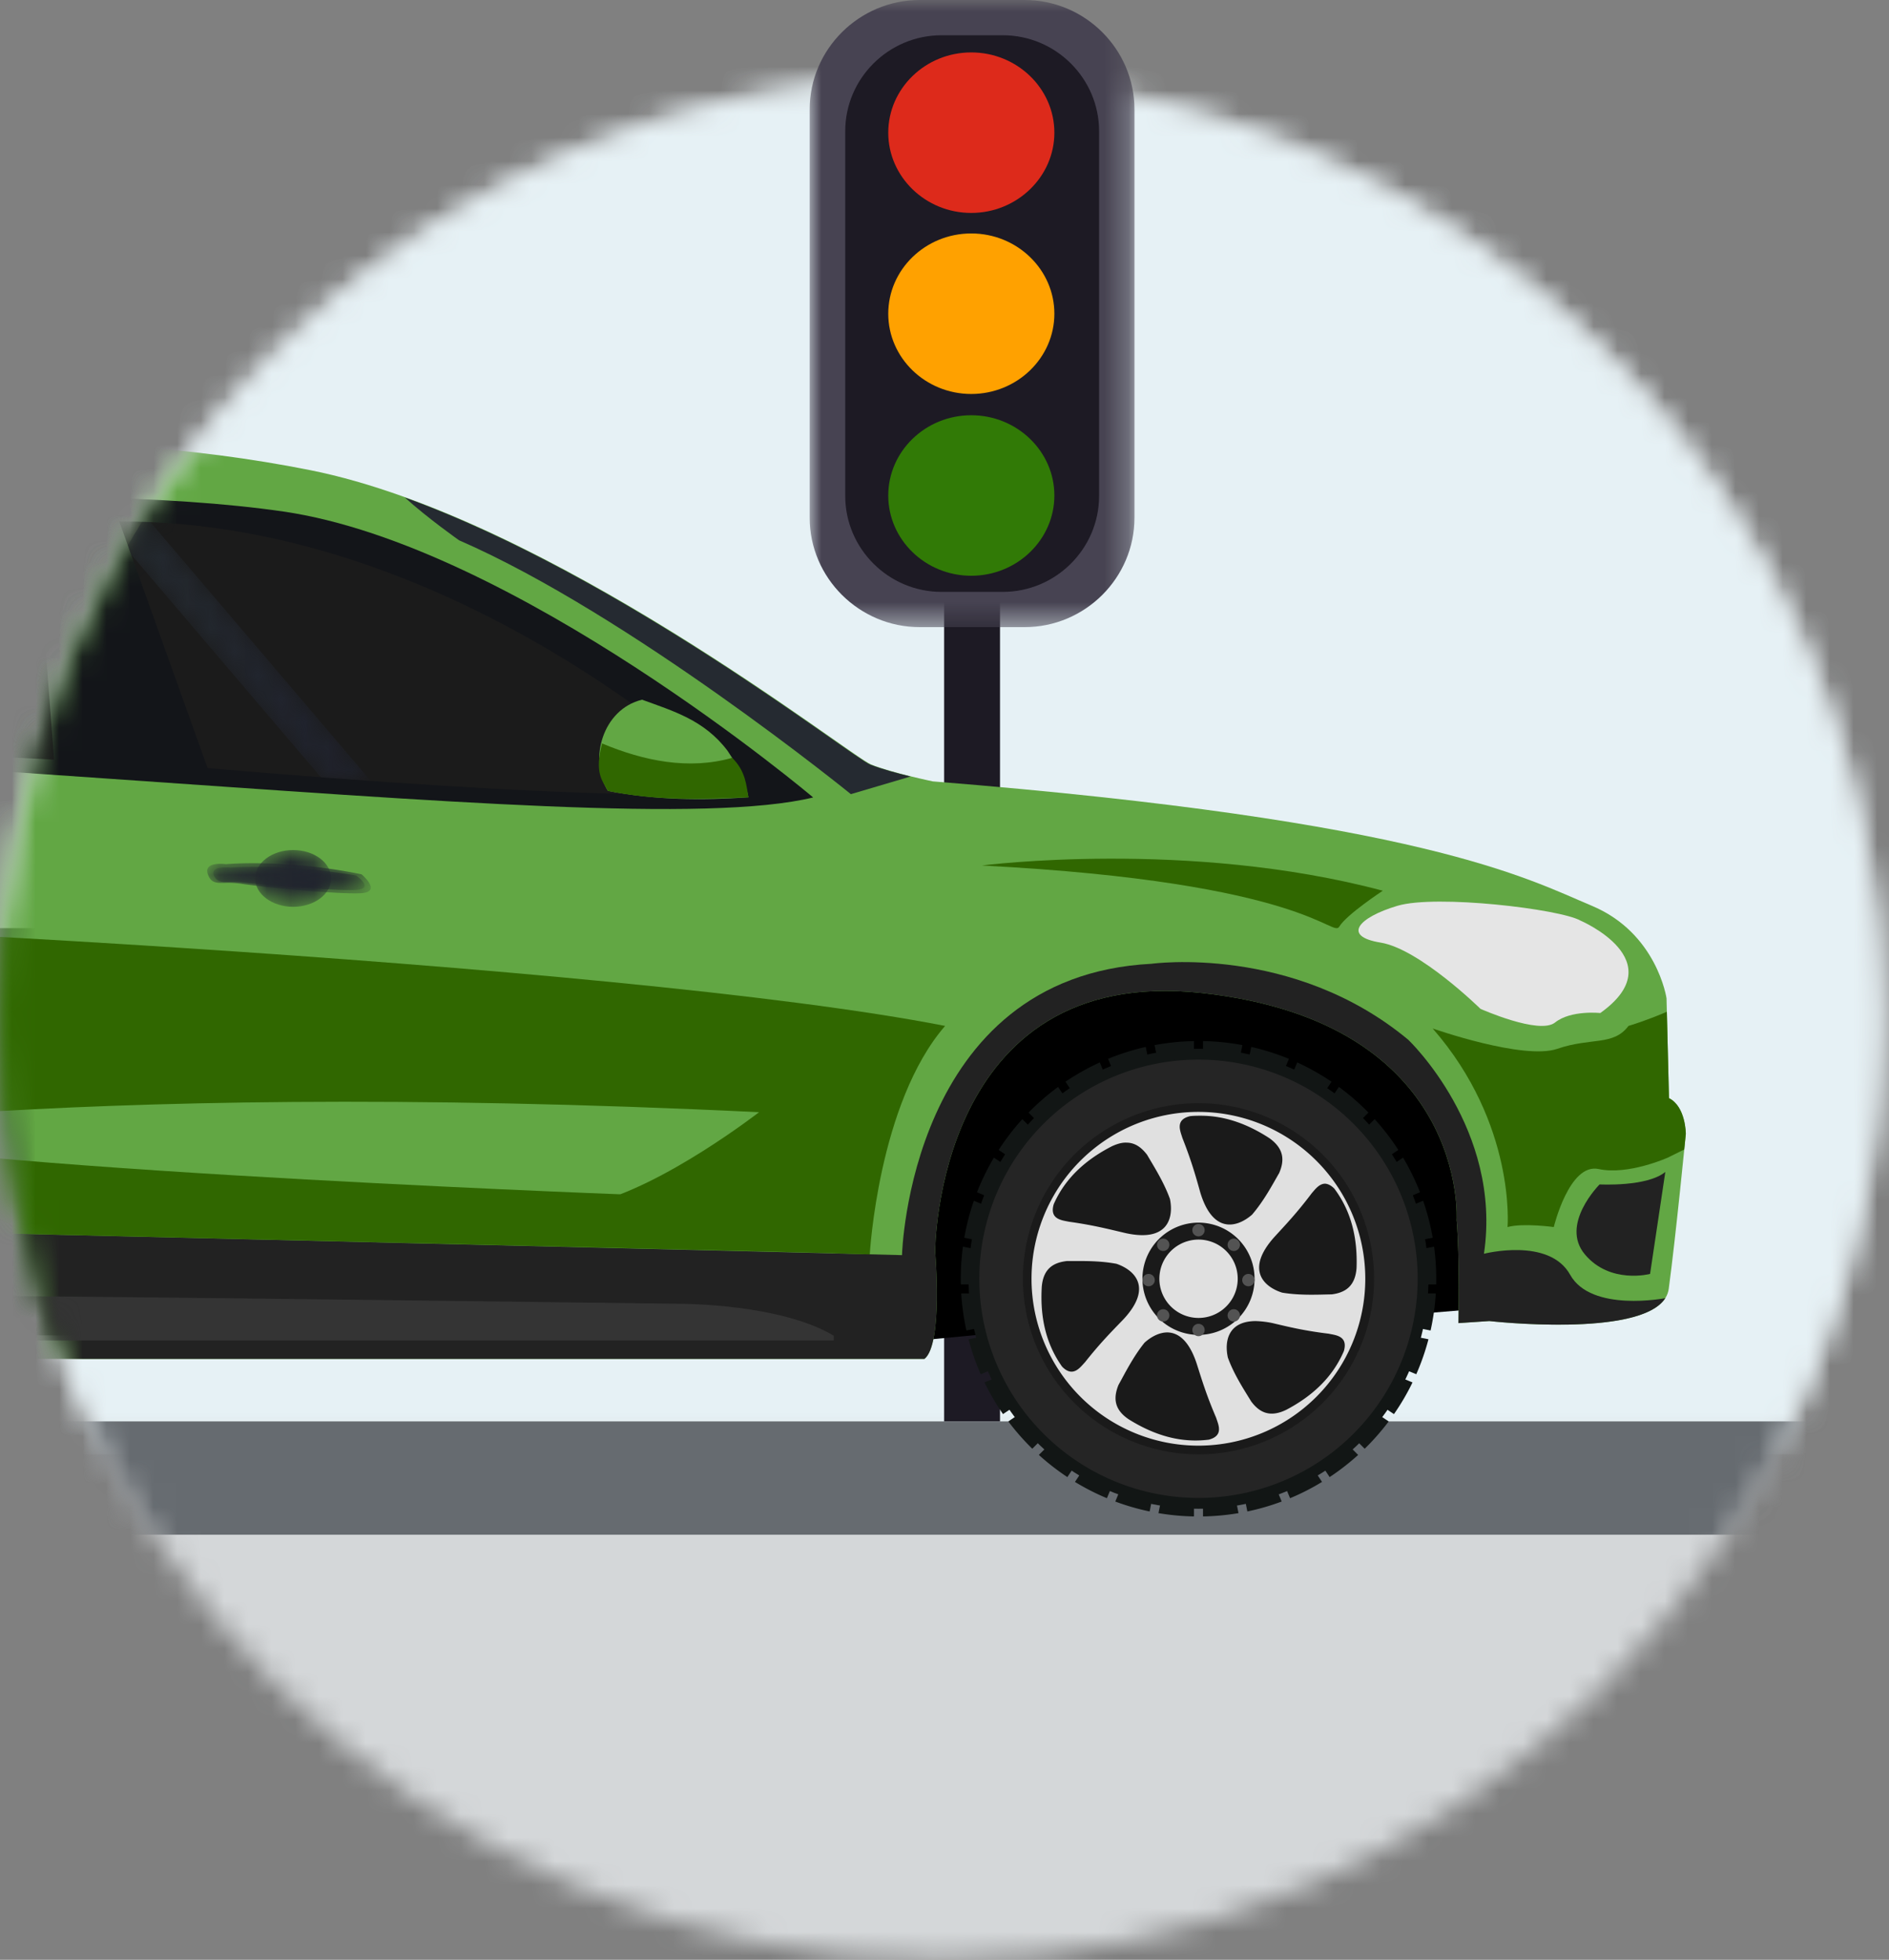 <svg width="80" height="83" viewBox="0 0 80 83" xmlns="http://www.w3.org/2000/svg" xmlns:xlink="http://www.w3.org/1999/xlink">
    <rect x="0" y="0" width="80" height="83" fill="#808080" stroke="none"/>
    <defs>
        <path d="M0 39.84c0 22.003 17.837 39.84 39.84 39.84 22.003 0 39.84-17.837 39.84-39.84C79.68 17.837 61.843 0 39.84 0 17.837 0 0 17.837 0 39.84z" id="a"/>
        <path d="M0 39.84c0 6.39 1.507 12.429 4.182 17.781h71.316A39.66 39.66 0 0 0 79.68 39.84C79.68 17.837 61.843 0 39.84 0 17.837 0 0 17.837 0 39.84z" id="c"/>
        <path d="M0 39.84c0 22.003 17.837 39.84 39.84 39.84 22.003 0 39.84-17.837 39.84-39.84C79.68 17.837 61.843 0 39.84 0 17.837 0 0 17.837 0 39.84z" id="e"/>
        <path d="m0 .997.135.38 8.038 9.44c.666.05 1.377.103 2.118.155L.96.013C.841.008.722.003.602 0 .396.33.196.661 0 .997" id="g"/>
        <path d="M0 1.203c0 .664.721 1.202 1.61 1.202.89 0 1.61-.538 1.61-1.202C3.22.539 2.5 0 1.61 0 .721 0 0 .539 0 1.203" id="j"/>
        <path d="M.791.04S-.174-.095.028.47C.163.848.387.84.76.833a3.67 3.67 0 0 1 .682.037c.808.133 4.223.465 5.098.399.876-.067 0-.797 0-.797A23.05 23.05 0 0 0 1.953 0C1.223 0 .79.04.79.04" id="m"/>
        <path d="M.731.03S-.16-.072.025.363C.15.652.358.646.705.64c.172-.003.379-.006.629.028.747.102 3.9.358 4.709.306.81-.05 0-.612 0-.612A25.42 25.42 0 0 0 1.803 0C1.128 0 .731.03.731.03" id="p"/>
        <path d="M0 39.84c0 22.003 17.837 39.84 39.84 39.84 22.003 0 39.84-17.837 39.84-39.84C79.68 17.837 61.843 0 39.84 0 17.837 0 0 17.837 0 39.84" id="s"/>
        <path d="M0 39.84c0 22.003 17.837 39.84 39.84 39.84 22.003 0 39.84-17.837 39.84-39.84C79.68 17.837 61.843 0 39.84 0 17.837 0 0 17.837 0 39.84" id="u"/>
        <path id="w" d="M0 0h13.756v26.56H0z"/>
        <linearGradient x1="99.998%" y1="49.936%" x2="-3.523%" y2="49.936%" id="h">
            <stop stop-color="#1F212D" offset="0%"/>
            <stop stop-color="#242A2F" offset="100%"/>
        </linearGradient>
        <linearGradient x1="100.01%" y1="49.991%" x2=".004%" y2="49.991%" id="k">
            <stop stop-color="#1F212D" offset="0%"/>
            <stop stop-color="#242A2F" offset="100%"/>
        </linearGradient>
        <linearGradient x1="100%" y1="49.974%" x2=".004%" y2="49.974%" id="n">
            <stop stop-color="#1F212D" offset="0%"/>
            <stop stop-color="#242A2F" offset="100%"/>
        </linearGradient>
        <linearGradient x1="100.005%" y1="50.011%" x2=".005%" y2="50.011%" id="q">
            <stop stop-color="#1F212D" offset="0%"/>
            <stop stop-color="#242A2F" offset="100%"/>
        </linearGradient>
    </defs>
    <g fill="none" fill-rule="evenodd">
        <g transform="translate(0 3.32)">
            <mask id="b" fill="#fff">
                <use xlink:href="#a"/>
            </mask>
            <path fill="#D4D7D9" mask="url(#b)" d="M-.652 80.332h80.984V-.653H-.652z"/>
        </g>
        <g transform="translate(0 3.32)">
            <mask id="d" fill="#fff">
                <use xlink:href="#c"/>
            </mask>
            <path fill="#E6F1F5" mask="url(#d)" d="M-.652 58.273h80.985V-.653H-.652z"/>
        </g>
        <path fill="#1D1A24" d="M39.984 60.198h2.367V19.67h-2.367z"/>
        <g transform="translate(0 3.32)">
            <mask id="f" fill="#fff">
                <use xlink:href="#e"/>
            </mask>
            <path fill="#666B70" mask="url(#f)" d="M-2.893 61.677h88.537v-4.799H-2.893z"/>
            <path fill="#000" mask="url(#f)" d="m62.4 52.127-2.834.238-17.118.749-3.557.339-51.268-.304-23.537-1.022-2.582-8.426 8.2-7.713h84.882l8.665 5.426z"/>
            <path d="M-47.224 41.941s1.603-.712 1.247-2.67c-.357-1.96.178-3.741.178-3.741s.178-2.138-.446-4.81c-.623-2.67 1.158-3.383 1.158-3.383.535-.89 7.362-6.35 7.362-6.35s-4.096-1.306-1.365-2.137c2.73-.831 13.654-2.256 13.654-2.256 16.859-1.306 28.494-2.018 38.585 0 10.092 2.018 22.855 12.11 23.746 12.466.89.356 2.612.713 2.612.713 20.776 1.662 25.15 4.111 27.91 5.269 2.76 1.157 3.161 3.917 3.161 3.917l.105 4.23c.712.355.712 1.513.712 1.513s-.426 4.363-.723 6.56c-.296 2.197-7.598 1.365-7.598 1.365l-1.309.088s.06-2.784-.077-4.362c0 0 .535-8.371-10.775-9.617-11.31-1.247-11.31 10.953-11.31 10.953s.341 3.918-.453 4.541h-50.979c-1.78 0-1.602-1.647-1.602-1.647.045-4.348-.558-6.147-1.44-7.97-1.808-3.74-7.538-6.351-13.177-4.986-9.163 2.218-7.065 11.487-6.976 12.2.09.711-.475.975-.475.975l-.326-.02s-7.214-1.134-9.35-2.024c-2.138-.891-2.495-1.336-3.207-4.81-.712-3.472 1.158-4.007 1.158-4.007" fill="#62A744" mask="url(#f)"/>
            <path d="M-48.382 45.949c-.337-1.646-.095-2.632.254-3.214-.014.05-.837 3.247 11.65 3.66 0 0 1.721-8.64 10.27-8.461 0 0 8.016-.356 11.043 3.74 3.028 4.097 2.672 6.946 2.672 6.946s46.538 1.098 50.693 1.217c0 0 .297-11.813 10.567-12.34 0 0 5.996-.838 10.873 3.218 0 0 3.988 3.78 3.206 9.063 0 0 2.761-.712 3.651.89.89 1.603 4.03.99 4.03.99-1.08 1.694-7.453.97-7.453.97l-1.309.087s.06-2.785-.076-4.362c0 0 .534-8.37-10.776-9.617-11.31-1.247-11.31 10.953-11.31 10.953s.342 3.917-.452 4.541h-50.98c-1.78 0-1.603-1.647-1.603-1.647.046-4.349-.557-6.147-1.438-7.97-1.808-3.74-7.539-6.351-13.179-4.986-9.162 2.218-7.064 11.486-6.974 12.199.088.712-.475.977-.475.977l-.328-.022s-7.213-1.133-9.35-2.023c-2.137-.89-2.493-1.336-3.206-4.81" fill="#222" mask="url(#f)"/>
            <path d="M-11.211 53.453c1.469-.445 6.18-1.84 7.75-1.892 1.87-.063 32.362.338 32.362.338s4.155 0 6.411 1.351v.203" fill="#343434" mask="url(#f)"/>
            <path d="M40.026 40.129c-13.817-2.704-52.403-4.6-60.372-4.55l1.32 2.623s4.868 1.188 6.649 6.768c0 0 14.247-2.655 44.523-1.187 0 0-4.05 3.146-7.077 3.858 0 0 4.99 2.023 11.766 2.165 0 0 .356-6.405 3.19-9.677" fill="#306700" mask="url(#f)"/>
            <path d="M26.27 47.26s-32.22-1.215-34.78-2.82c0 0-3.068.33-3.867.53l1.177 3.681s45.07 1.056 47.235 1.122c0 0-9.825-1.528-9.766-2.512M58.562 34.403s-1.543 1.015-1.84 1.517c-.297.502-1.366-1.873-15.138-2.585 0 0 8.727-1.129 16.978 1.068" fill="#306700" mask="url(#f)"/>
            <path d="m70.527 46.312-.646 4.32s-1.692.448-2.76-.826c-1.07-1.275.623-2.965.623-2.965s2.011.111 2.783-.529" fill="#222" mask="url(#f)"/>
            <path d="M65.954 41.098c1.434-.493 2.369-.11 3.014-.97 0 0 .692-.201 1.624-.598l.09 3.658c.713.356.713 1.514.713 1.514l-.066.66c-.415.208-.698.345-.698.345s-1.68.754-2.927.483c-1.246-.27-1.9 2.457-1.9 2.457s-1.305-.18-1.959 0c0 0 .368-4.355-3.17-8.41 0 0 3.846 1.354 5.28.861" fill="#306700" mask="url(#f)"/>
            <path d="M41.018 50.837c0 5.38 4.36 9.74 9.739 9.74 5.379 0 9.74-4.36 9.74-9.74 0-5.379-4.361-9.739-9.74-9.739-5.379 0-9.74 4.36-9.74 9.74" fill="#121615" mask="url(#f)"/>
            <path d="M50.566 42.225c-.472.01-.934.059-1.385.143l-.284-1.427c.543-.101 1.1-.159 1.669-.17v1.454zM55.583 43.7a8.628 8.628 0 0 0-1.204-.68l.558-1.345c.508.232.994.506 1.454.817l-.808 1.209zM52.332 42.367a8.718 8.718 0 0 0-1.384-.142v-1.454c.569.01 1.126.068 1.668.17l-.284 1.426zM54.03 42.867a8.559 8.559 0 0 0-1.324-.422l.284-1.427c.55.125 1.084.295 1.596.505l-.557 1.344zM59.22 45.382l-1.209.808a8.626 8.626 0 0 0-.824-1.084l1.03-1.03c.37.406.704.843 1.003 1.306M59.248 49.383a8.536 8.536 0 0 0-.325-1.292l1.346-.558c.176.505.313 1.028.406 1.566l-1.427.284zM58.794 47.731a8.556 8.556 0 0 0-.584-1.215l1.211-.809c.277.466.517.956.717 1.467l-1.344.557zM43.304 46.516c-.225.388-.42.793-.584 1.216l-1.344-.558c.2-.51.44-1 .716-1.467l1.212.81zM57.6 56.069l1.212.81c-.31.411-.65.798-1.017 1.157l-1.028-1.029c.3-.292.578-.605.833-.938M43.914 56.069c.255.332.533.646.832.938l-1.028 1.028c-.367-.359-.707-.745-1.016-1.157l1.212-.81zM59.371 50.837c0-.364-.023-.724-.067-1.076l1.43-.284a10.215 10.215 0 0 1 .088 1.6h-1.454l.003-.24M46.577 41.675l.557 1.346c-.42.195-.823.423-1.203.68l-.808-1.21c.459-.31.945-.583 1.454-.816M48.807 42.445a8.582 8.582 0 0 0-1.323.422l-.557-1.343a9.948 9.948 0 0 1 1.597-.506l.283 1.427zM59.159 52.744c.094-.418.159-.848.19-1.286h1.457c-.033.535-.107 1.06-.22 1.57l-1.427-.284zM44.326 45.107c-.302.338-.577.7-.823 1.083l-1.21-.808c.299-.463.635-.899 1.003-1.305l1.03 1.03zM41.244 47.533l1.346.558c-.14.417-.25.85-.324 1.292l-1.428-.283c.094-.539.23-1.061.406-1.567M42.165 51.458c.031.438.095.868.19 1.285l-1.427.284a10.077 10.077 0 0 1-.22-1.57h1.457zM46.334 58.23c.352.211.72.397 1.101.557l-.557 1.344c-.47-.197-.922-.428-1.353-.69l.809-1.211zM43.04 54.67c.19.38.407.744.648 1.09l-1.21.808a10.106 10.106 0 0 1-.784-1.34l1.347-.559zM45.026 57.268c.309.275.638.529.985.758l-.808 1.21c-.426-.283-.83-.596-1.207-.939l1.03-1.03zM42.448 53.114c.114.416.258.82.43 1.21l-1.344.556a9.899 9.899 0 0 1-.516-1.482l1.43-.284zM56.927 44.827a8.629 8.629 0 0 0-1.033-.905l.808-1.21c.448.328.866.691 1.253 1.086l-1.028 1.029zM45.62 43.922a8.693 8.693 0 0 0-1.033.905L43.558 43.8c.387-.396.806-.76 1.253-1.087l.809 1.21zM40.78 49.477l1.43.284a8.593 8.593 0 0 0-.064 1.315h-1.455l-.002-.239c0-.461.032-.915.091-1.36M55.503 58.026c.346-.229.676-.482.985-.758l1.03 1.03c-.378.342-.781.655-1.207.938l-.808-1.21zM58.636 54.324c.172-.39.316-.793.43-1.21l1.43.285a9.968 9.968 0 0 1-.516 1.481l-1.344-.556zM47.79 58.927c.382.14.777.253 1.181.338l-.283 1.427a9.993 9.993 0 0 1-1.455-.42l.558-1.345zM57.826 55.76c.241-.345.458-.71.647-1.09l1.347.557c-.227.47-.49.917-.785 1.342l-1.21-.808zM54.078 58.787c.382-.16.75-.346 1.102-.557l.809 1.21c-.431.264-.884.495-1.354.691l-.557-1.344zM52.542 59.266a8.505 8.505 0 0 0 1.18-.34l.558 1.345c-.47.176-.955.317-1.454.421l-.284-1.426zM49.346 59.336c.398.065.805.104 1.22.113v1.454a10.186 10.186 0 0 1-1.504-.14l.284-1.427zM50.948 59.449c.414-.01.821-.048 1.219-.113l.284 1.427c-.49.083-.992.13-1.503.14v-1.454z" fill="#121615" mask="url(#f)"/>
            <path d="M41.475 50.837a9.282 9.282 0 0 0 9.282 9.282 9.282 9.282 0 1 0 0-18.564 9.282 9.282 0 0 0-9.282 9.282" fill="#252525" mask="url(#f)"/>
            <path d="M43.321 50.837a7.436 7.436 0 1 0 14.872 0 7.436 7.436 0 0 0-14.872 0" fill="#1A1A1A" mask="url(#f)"/>
            <path d="M48.567 50.837a2.19 2.19 0 1 0 4.38 0 2.19 2.19 0 0 0-4.38 0" fill="#535353" mask="url(#f)"/>
            <path d="M49.44 53.109c-.353 0-.696.19-.968.434-.489.606-.842 1.321-1.104 1.792-.217.534-.2 1.04.452 1.466 1.05.652 2.163 1.004 3.376.85.642-.172.398-.642.307-.931-.416-.969-.606-1.611-.823-2.29-.326-.987-.788-1.313-1.24-1.321m3.765-.48c-1.195-.009-1.358.85-1.204 1.547.262.724.706 1.394.987 1.856.343.461.787.697 1.492.352 1.095-.579 1.955-1.366 2.435-2.488.181-.643-.353-.67-.652-.733-1.04-.127-1.7-.29-2.389-.453a4.052 4.052 0 0 0-.67-.08m-7.447-2.544h-.57c-.57.063-1.005.317-1.068 1.095-.073 1.24.154 2.38.86 3.376.461.48.76.036.968-.181.652-.824 1.131-1.304 1.62-1.81 1.258-1.34.507-2.09-.281-2.362-.525-.1-1.068-.118-1.53-.118M56.12 46.81c-.254 0-.435.254-.57.408-.634.841-1.104 1.33-1.584 1.855-1.222 1.366-.462 2.099.335 2.352.76.127 1.565.081 2.1.073.57-.073.995-.344 1.05-1.122.044-1.24-.21-2.38-.942-3.357-.145-.145-.272-.2-.39-.209m-8.416-1.738c-.18-.008-.38.046-.615.154-1.095.561-1.973 1.34-2.462 2.453-.19.642.344.679.643.742 1.04.145 1.693.317 2.39.48 1.791.398 2.054-.625 1.89-1.44-.262-.732-.696-1.402-.968-1.873-.235-.307-.506-.516-.878-.516m3.15-1.14c-.154 0-.3 0-.452.018-.653.154-.408.643-.326.924.389.986.57 1.638.76 2.316.534 1.756 1.556 1.485 2.19.932.506-.588.877-1.294 1.149-1.764.226-.525.217-1.023-.416-1.476-.905-.588-1.865-.95-2.905-.95m-.1-.162a7.067 7.067 0 1 1 0 14.135 7.071 7.071 0 0 1-7.068-7.068 7.066 7.066 0 0 1 7.068-7.067" fill="#E0E0E0" mask="url(#f)"/>
            <path d="M50.759 49.178a1.659 1.659 0 1 0 0 3.318 1.659 1.659 0 0 0 0-3.318m0-.718a2.373 2.373 0 0 1 2.372 2.377 2.372 2.372 0 0 1-2.372 2.376 2.376 2.376 0 1 1 0-4.753" fill="#1A1A1A" mask="url(#f)"/>
            <path d="M50.496 48.78a.261.261 0 1 0 .522 0 .261.261 0 0 0-.522 0M50.496 53.007a.261.261 0 1 0 .522 0 .261.261 0 0 0-.522 0M52.87 50.632a.261.261 0 1 0 0 .522.261.261 0 0 0 0-.522M48.644 50.632a.261.261 0 1 0 0 .522.261.261 0 0 0 0-.522M52.066 49.214a.26.26 0 1 0 .37.37.26.26 0 1 0-.37-.37M49.078 52.203a.26.26 0 1 0 .369.37.26.26 0 1 0-.37-.37M49.447 49.214a.26.26 0 1 1-.369.37.26.26 0 1 1 .37-.37M52.436 52.203a.26.26 0 1 1-.37.37.26.26 0 1 1 .37-.37" fill="#535353" mask="url(#f)"/>
            <path d="M36.035 30.313s-9.362-7.604-16.593-10.751c0 0-1.318-.927-2.295-1.811 9.171 3.319 18.935 11 19.71 11.31.463.185 1.152.37 1.706.505l-2.528.747z" fill="#252A31" mask="url(#f)"/>
            <path d="M66.927 35.665s3.962 1.692.846 3.918c0 0-1.246-.134-1.914.4-.668.535-3.161-.578-3.161-.578s-2.582-2.538-4.23-2.805c-1.647-.267-.934-1.068.713-1.558s6.886.138 7.746.623" fill="#E5E5E5" mask="url(#f)"/>
            <path d="M34.438 30.453s-12.646-10.686-22.441-12.11c-9.796-1.426-27.25 0-27.25 0s-8.016.088-12.825 2.76c0 0-3.384 1.472-3.325 2.978 0 0 .238 1.394 1.098 2.07.832.654 4.433.99 4.433.99s2.958.51 5.186.64c1.639.097 12.29.98 12.29.98s8.15.564 12.912.891c14.243.98 25.47 1.88 29.922.801" fill="#131519" mask="url(#f)"/>
            <path d="M31.232 30.097S19.612 18.72 5.051 18.765l3.74 10.442s18.968 1.692 22.441.89M1.517 18.766 2.29 28.85s-20.839-.98-21.462-1.425l3.562-8.015s7.24-.904 17.127-.645" fill="#1B1B1B" mask="url(#f)"/>
        </g>
        <g transform="translate(5.413 22.1)">
            <mask id="i" fill="#fff">
                <use xlink:href="#g"/>
            </mask>
            <path d="m0 .997.135.38 8.038 9.44c.666.05 1.377.103 2.118.155L.96.013C.841.008.722.003.602 0 .396.33.196.661 0 .997" fill="url(#h)" mask="url(#i)"/>
        </g>
        <g transform="translate(10.805 36)">
            <mask id="l" fill="#fff">
                <use xlink:href="#j"/>
            </mask>
            <path d="M0 1.203c0 .664.721 1.202 1.61 1.202.89 0 1.61-.538 1.61-1.202C3.22.539 2.5 0 1.61 0 .721 0 0 .539 0 1.203" fill="url(#k)" mask="url(#l)"/>
        </g>
        <g transform="translate(8.774 36.557)">
            <mask id="o" fill="#fff">
                <use xlink:href="#m"/>
            </mask>
            <path d="M.791.04S-.174-.095.028.47C.163.848.387.84.76.833a3.67 3.67 0 0 1 .682.037c.808.133 4.223.465 5.098.399.876-.067 0-.797 0-.797A23.05 23.05 0 0 0 1.953 0C1.223 0 .79.04.79.04" fill="url(#n)" mask="url(#o)"/>
        </g>
        <g transform="translate(9.037 36.714)">
            <mask id="r" fill="#fff">
                <use xlink:href="#p"/>
            </mask>
            <path d="M.731.03S-.16-.072.025.363C.15.652.358.646.705.64c.172-.003.379-.006.629.028.747.102 3.9.358 4.709.306.81-.05 0-.612 0-.612A25.42 25.42 0 0 0 1.803 0C1.128 0 .731.03.731.03" fill="url(#q)" mask="url(#r)"/>
        </g>
        <g transform="translate(0 3.32)">
            <mask id="t" fill="#fff">
                <use xlink:href="#s"/>
            </mask>
            <path d="M31.697 30.446c-.113-.553-.249-1.027-.882-1.965-.982-1.31-2.326-1.694-3.624-2.168-1.683.407-2.27 2.563-1.446 3.862 2.021.395 3.998.406 5.952.271" fill="#62A744" mask="url(#t)"/>
        </g>
        <g transform="translate(0 3.32)">
            <mask id="v" fill="#fff">
                <use xlink:href="#u"/>
            </mask>
            <path d="M31.697 30.446c-.09-.497-.113-1.106-.69-1.671-1.829.52-3.737.135-5.51-.61-.328 1.254.011 1.57.248 2.01 2.078.429 4.02.35 5.952.271" fill="#306700" mask="url(#v)"/>
        </g>
        <g>
            <g transform="translate(34.29)">
                <mask id="x" fill="#fff">
                    <use xlink:href="#w"/>
                </mask>
                <path d="M4.659 0h4.445c2.558 0 4.652 2.085 4.652 4.635v17.29c0 2.55-2.094 4.635-4.652 4.635H4.66C2.1 26.56 0 24.474 0 21.925V4.635C0 2.085 2.1 0 4.659 0" fill="#474352" mask="url(#x)"/>
            </g>
            <path d="M39.873 1.493h2.597c2.242 0 4.077 1.828 4.077 4.062v15.45c0 2.233-1.835 4.062-4.077 4.062h-2.597c-2.243 0-4.077-1.83-4.077-4.063V5.555c0-2.234 1.834-4.062 4.077-4.062" fill="#1D1A24"/>
            <path d="M41.133 9.018c1.938 0 3.52-1.531 3.52-3.399 0-1.873-1.582-3.399-3.52-3.399-1.939 0-3.515 1.526-3.515 3.4 0 1.867 1.576 3.398 3.515 3.398" fill="#DD2A1B"/>
            <path d="M41.133 16.685c1.938 0 3.52-1.526 3.52-3.399s-1.582-3.399-3.52-3.399c-1.939 0-3.515 1.526-3.515 3.4 0 1.872 1.576 3.398 3.515 3.398" fill="#FFA100"/>
            <path d="M41.133 24.384c1.938 0 3.52-1.526 3.52-3.399s-1.582-3.399-3.52-3.399c-1.939 0-3.515 1.526-3.515 3.4 0 1.872 1.576 3.398 3.515 3.398" fill="#317A06"/>
        </g>
    </g>
</svg>
